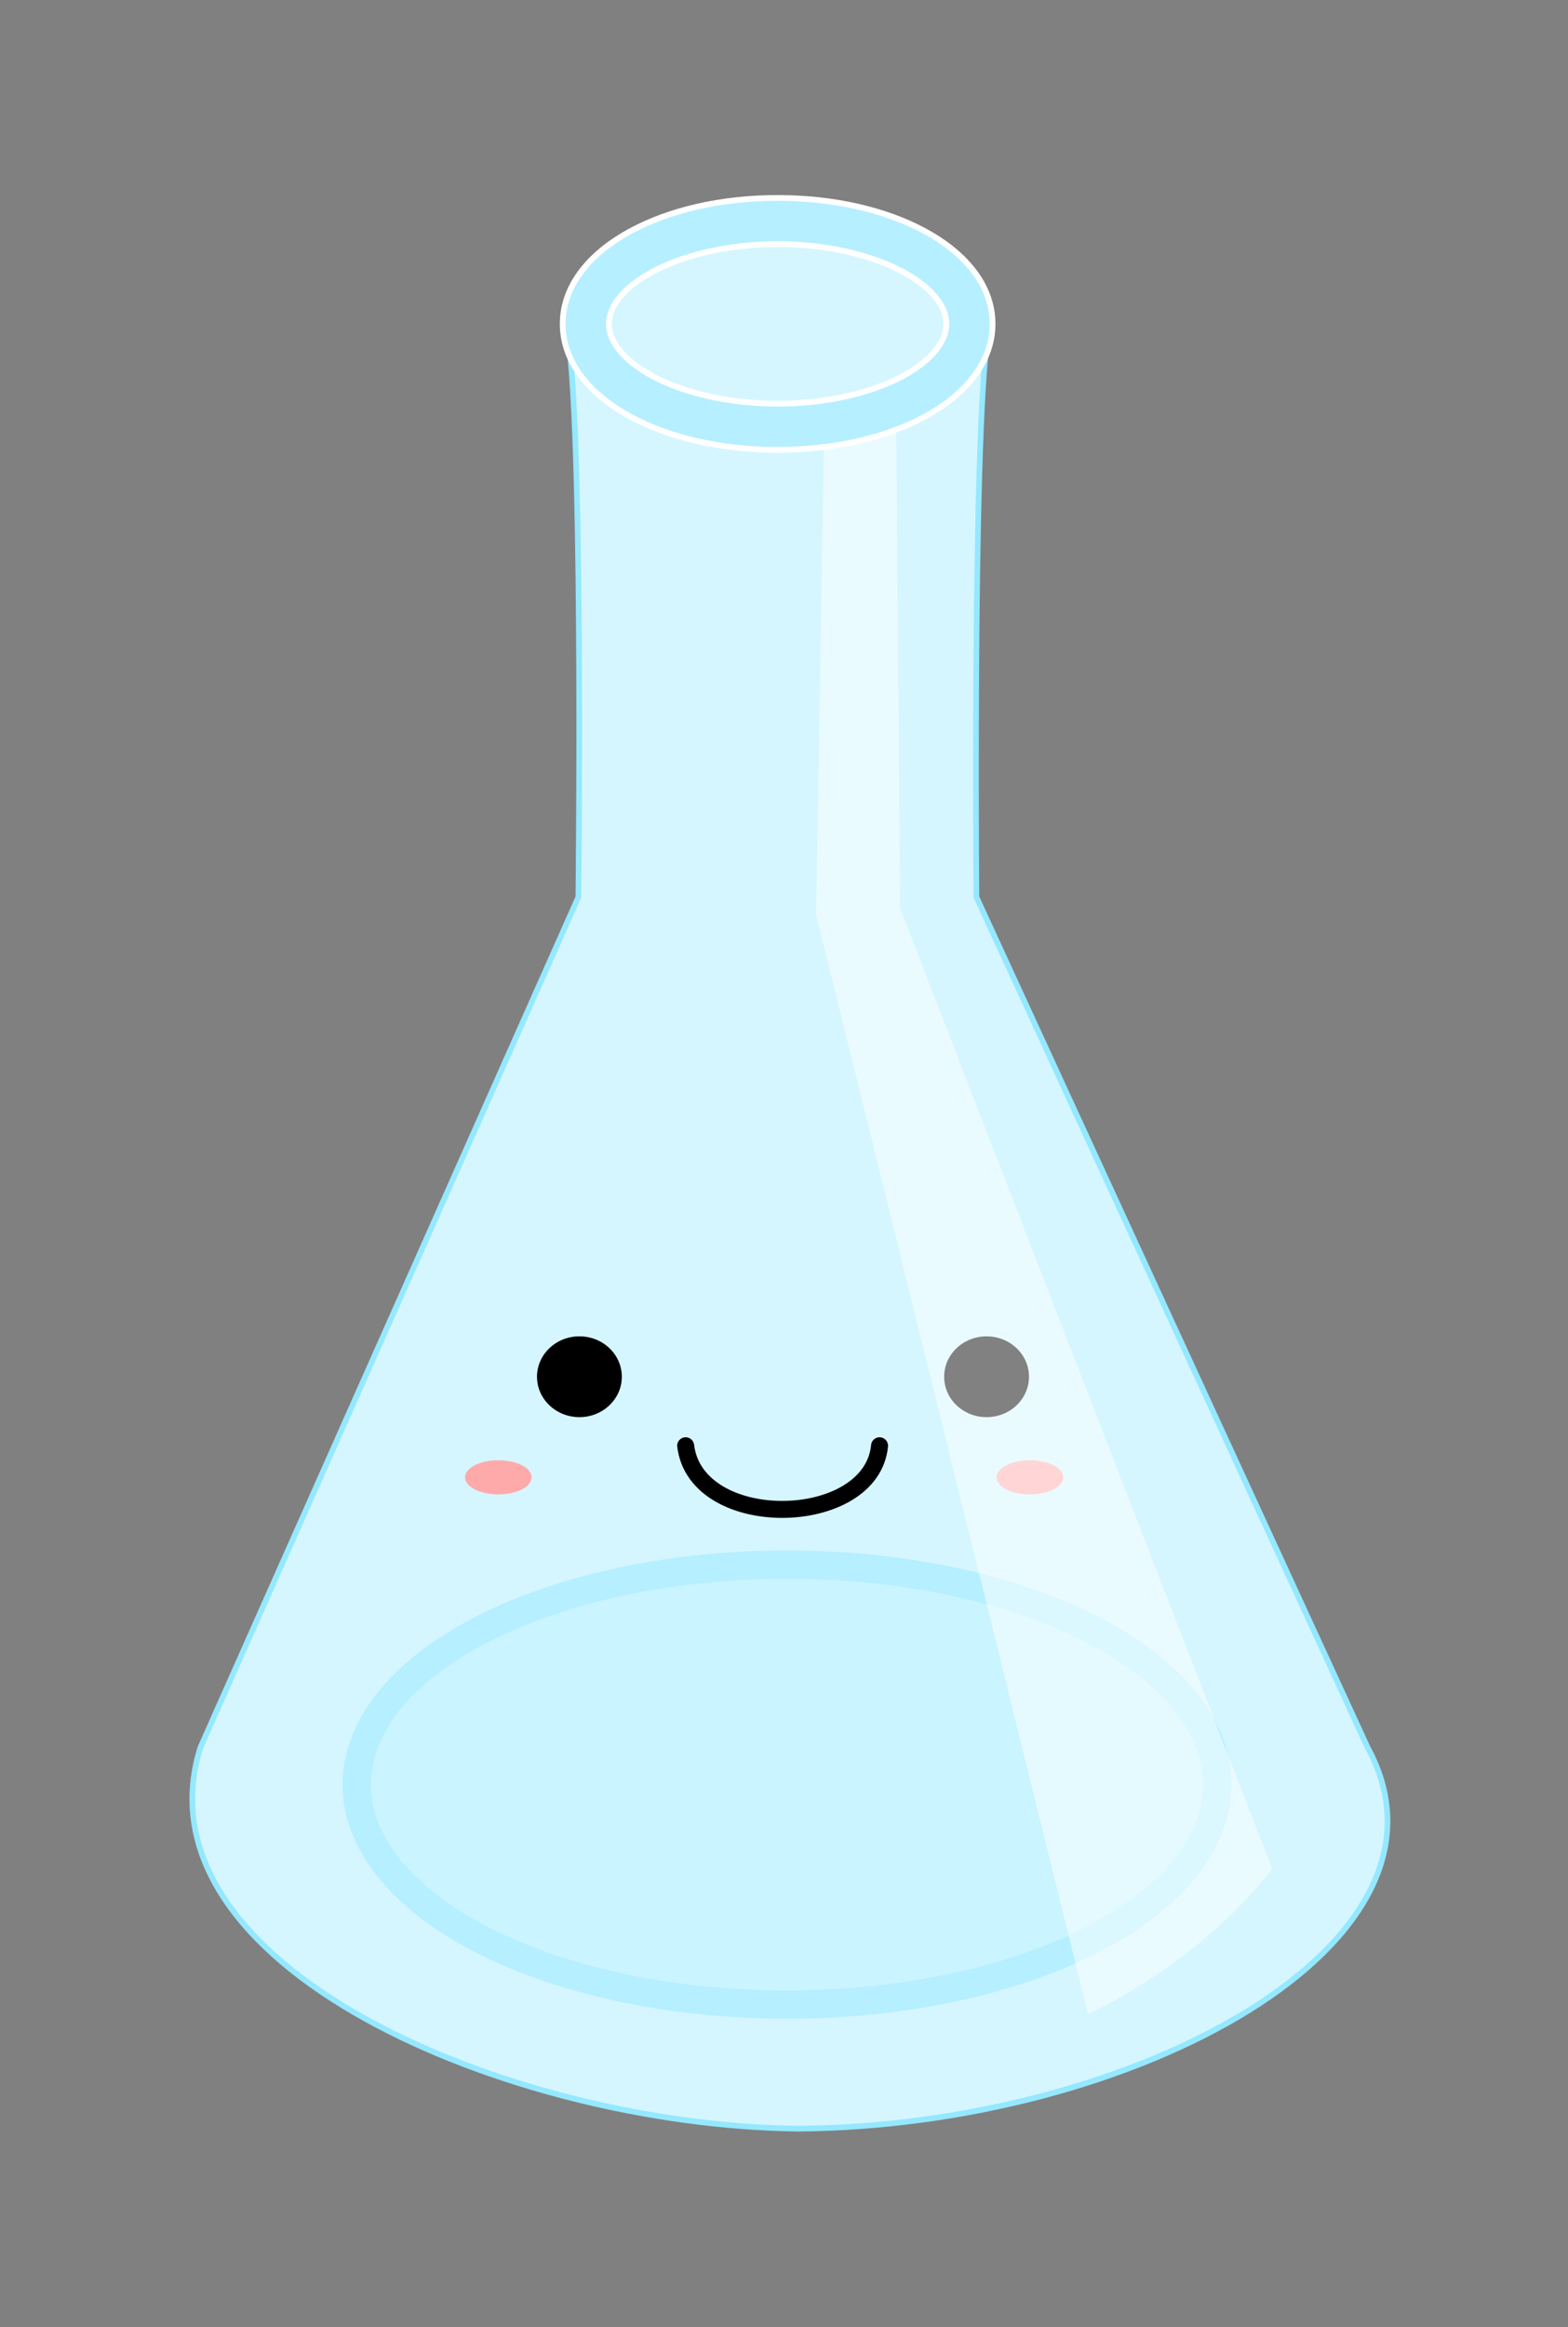 <?xml version="1.0" encoding="UTF-8" standalone="no"?>
<!-- Created with Inkscape (http://www.inkscape.org/) -->
<svg xmlns:dc="http://purl.org/dc/elements/1.1/" xmlns:cc="http://creativecommons.org/ns#" xmlns:rdf="http://www.w3.org/1999/02/22-rdf-syntax-ns#" xmlns:svg="http://www.w3.org/2000/svg" xmlns="http://www.w3.org/2000/svg" xmlns:sodipodi="http://sodipodi.sourceforge.net/DTD/sodipodi-0.dtd" xmlns:inkscape="http://www.inkscape.org/namespaces/inkscape" width="78.254mm" height="116.103mm" viewBox="0 0 277.278 411.389" id="svg2" version="1.1" inkscape:version="0.91 r" sodipodi:docname="kawaii_erlenmeyer_flask.svg">
<rect x="0" y="0" width="277.278" height="411.389" fill="#808080" stroke="none"/>
<defs id="defs4">
<inkscape:perspective sodipodi:type="inkscape:persp3d" inkscape:vp_x="0 : 354.33074 : 1" inkscape:vp_y="0 : 1000 : 0" inkscape:vp_z="359.48813 : 354.33074 : 1" inkscape:persp3d-origin="179.74408 : 236.22049 : 1" id="perspective6281"/>
<inkscape:path-effect effect="spiro" id="path-effect5455" is_visible="true"/>
<inkscape:path-effect is_visible="true" id="path-effect5429" effect="spiro"/>
<inkscape:path-effect effect="spiro" id="path-effect5425" is_visible="true"/>
<inkscape:path-effect is_visible="true" id="path-effect5408" effect="spiro"/>
<inkscape:path-effect is_visible="true" id="path-effect4278" effect="spiro"/>
<inkscape:path-effect effect="spiro" id="path-effect4274" is_visible="true"/>
<inkscape:path-effect is_visible="true" id="path-effect4270" effect="spiro"/>
<inkscape:path-effect effect="spiro" id="path-effect4264" is_visible="true"/>
<inkscape:path-effect effect="spiro" id="path-effect4252" is_visible="true"/>
<inkscape:path-effect effect="spiro" id="path-effect4201" is_visible="true"/>
<inkscape:path-effect effect="spiro" id="path-effect4197" is_visible="true"/>
</defs>
<sodipodi:namedview id="base" pagecolor="#ffffff" bordercolor="#666666" borderopacity="1.0" inkscape:pageopacity="0.0" inkscape:pageshadow="2" inkscape:zoom="2" inkscape:cx="97.729412" inkscape:cy="175.51453" inkscape:document-units="px" inkscape:current-layer="layer1" showgrid="false" inkscape:window-width="1920" inkscape:window-height="1014" inkscape:window-x="0" inkscape:window-y="27" inkscape:window-maximized="1" fit-margin-top="10" fit-margin-left="10" fit-margin-right="10" fit-margin-bottom="10" showguides="false"/>
<g inkscape:label="Layer 1" inkscape:groupmode="layer" id="layer1" transform="translate(-380.469,171.221)">
<path style="fill:#d5f6ff;fill-opacity:1;stroke:#94e8ff;stroke-width:1;stroke-linecap:round;stroke-linejoin:round;stroke-miterlimit:4;stroke-dasharray:none;stroke-dashoffset:0;stroke-opacity:1" d="m 482.745,-12.632 -66.843,150.342 c -12.028,38.466 54.351,66.791 105.681,67.378 59.451,-0.436 119.549,-32.884 100.731,-67.378 L 553.134,-12.632 c 0,0 -0.804,-93.628 2.696,-102.628 l -75.527,1.162 c 3.5,9 2.442,101.466 2.442,101.466 z" id="rect6297" inkscape:connector-curvature="0" sodipodi:nodetypes="cccccccc"/>
<ellipse ry="38.899" rx="76.095" cy="144.262" cx="519.64" id="ellipse7569" style="fill:#caf4ff;fill-opacity:1;stroke:#b6efff;stroke-width:5;stroke-linecap:round;stroke-linejoin:round;stroke-miterlimit:4;stroke-dasharray:none;stroke-dashoffset:0;stroke-opacity:1"/>
<g id="g4219" transform="translate(310.43,-194.343)">
<ellipse style="fill:#000000;fill-opacity:1;stroke:none;stroke-width:2;stroke-linecap:round;stroke-linejoin:round;stroke-miterlimit:4;stroke-dasharray:none;stroke-dashoffset:0;stroke-opacity:1" id="ellipse4221" cx="172.5" cy="266.505" rx="7.5" ry="7.143"/>
<ellipse ry="7.143" rx="7.5" cy="266.505" cx="244.5" id="ellipse4223" style="fill:#000000;fill-opacity:1;stroke:none;stroke-width:2;stroke-linecap:round;stroke-linejoin:round;stroke-miterlimit:4;stroke-dasharray:none;stroke-dashoffset:0;stroke-opacity:1"/>
<path style="fill:none;fill-rule:evenodd;stroke:#000000;stroke-width:3;stroke-linecap:round;stroke-linejoin:round;stroke-miterlimit:4;stroke-dasharray:none;stroke-opacity:1" d="m 225.575,278.706 c -1.421,14.713 -32.43,15.287 -34.286,0" id="path4225" inkscape:connector-curvature="0" sodipodi:nodetypes="cc"/>
<ellipse style="fill:#ffaaaa;fill-opacity:1;stroke:none;stroke-width:3;stroke-linecap:round;stroke-linejoin:round;stroke-miterlimit:4;stroke-dasharray:none;stroke-dashoffset:0;stroke-opacity:1" id="ellipse4227" cx="158.157" cy="284.285" rx="5.89" ry="3.017"/>
<ellipse ry="3.017" rx="5.89" cy="284.285" cx="252.157" id="ellipse4229" style="fill:#ffaaaa;fill-opacity:1;stroke:none;stroke-width:3;stroke-linecap:round;stroke-linejoin:round;stroke-miterlimit:4;stroke-dasharray:none;stroke-dashoffset:0;stroke-opacity:1"/>
</g>
<path style="fill:#ffffff;fill-opacity:0.507;fill-rule:evenodd;stroke:none;stroke-width:1px;stroke-linecap:butt;stroke-linejoin:miter;stroke-opacity:1" d="m 526.205,-93.89 -1.414,84.337 48.083,194.404 c 12.5,-6 25.027,-15.73 32.527,-25.73 L 539.64,-10.644 538.933,-96.749 Z" id="path7571" inkscape:connector-curvature="0" sodipodi:nodetypes="ccccccc"/>
<ellipse style="fill:#d5f6ff;fill-opacity:1;stroke:#d5f6ff;stroke-width:8;stroke-linecap:round;stroke-linejoin:round;stroke-miterlimit:4;stroke-dasharray:none;stroke-dashoffset:0;stroke-opacity:1" id="path6299" cx="517.983" cy="-113.96" rx="33.257" ry="17.828"/>
<path style="color:#000000;font-style:normal;font-variant:normal;font-weight:normal;font-stretch:normal;font-size:medium;line-height:normal;font-family:sans-serif;text-indent:0;text-align:start;text-decoration:none;text-decoration-line:none;text-decoration-style:solid;text-decoration-color:#000000;letter-spacing:normal;word-spacing:normal;text-transform:none;direction:ltr;block-progression:tb;writing-mode:lr-tb;baseline-shift:baseline;text-anchor:start;white-space:normal;clip-rule:nonzero;display:inline;overflow:visible;visibility:visible;opacity:1;isolation:auto;mix-blend-mode:normal;color-interpolation:sRGB;color-interpolation-filters:linearRGB;solid-color:#000000;solid-opacity:1;fill:#b6efff;fill-opacity:1;fill-rule:nonzero;stroke:#ffffff;stroke-width:1.02;stroke-linecap:round;stroke-linejoin:round;stroke-miterlimit:4;stroke-dasharray:none;stroke-dashoffset:0;stroke-opacity:1;color-rendering:auto;image-rendering:auto;shape-rendering:auto;text-rendering:auto;enable-background:accumulate" d="m 517.982,-136.228 c -9.959,0 -19.014,2.112 -25.915,5.812 -6.901,3.699 -12.09,9.376 -12.09,16.455 0,7.079 5.189,12.758 12.09,16.457 6.901,3.699 15.956,5.81 25.915,5.81 9.959,0 19.016,-2.11 25.917,-5.81 6.901,-3.699 12.09,-9.378 12.09,-16.457 0,-7.079 -5.189,-12.756 -12.09,-16.455 -6.901,-3.699 -15.958,-5.812 -25.917,-5.812 z m 0,8.161 c 8.777,0 16.684,1.961 22.062,4.843 5.378,2.883 7.784,6.297 7.784,9.263 0,2.965 -2.407,6.382 -7.784,9.265 -5.378,2.883 -13.285,4.841 -22.062,4.841 -8.777,0 -16.682,-1.959 -22.06,-4.841 -5.378,-2.883 -7.784,-6.299 -7.784,-9.265 0,-2.965 2.407,-6.38 7.784,-9.263 5.378,-2.883 13.283,-4.843 22.06,-4.843 z" id="ellipse7575" inkscape:connector-curvature="0"/>
</g>
</svg>
